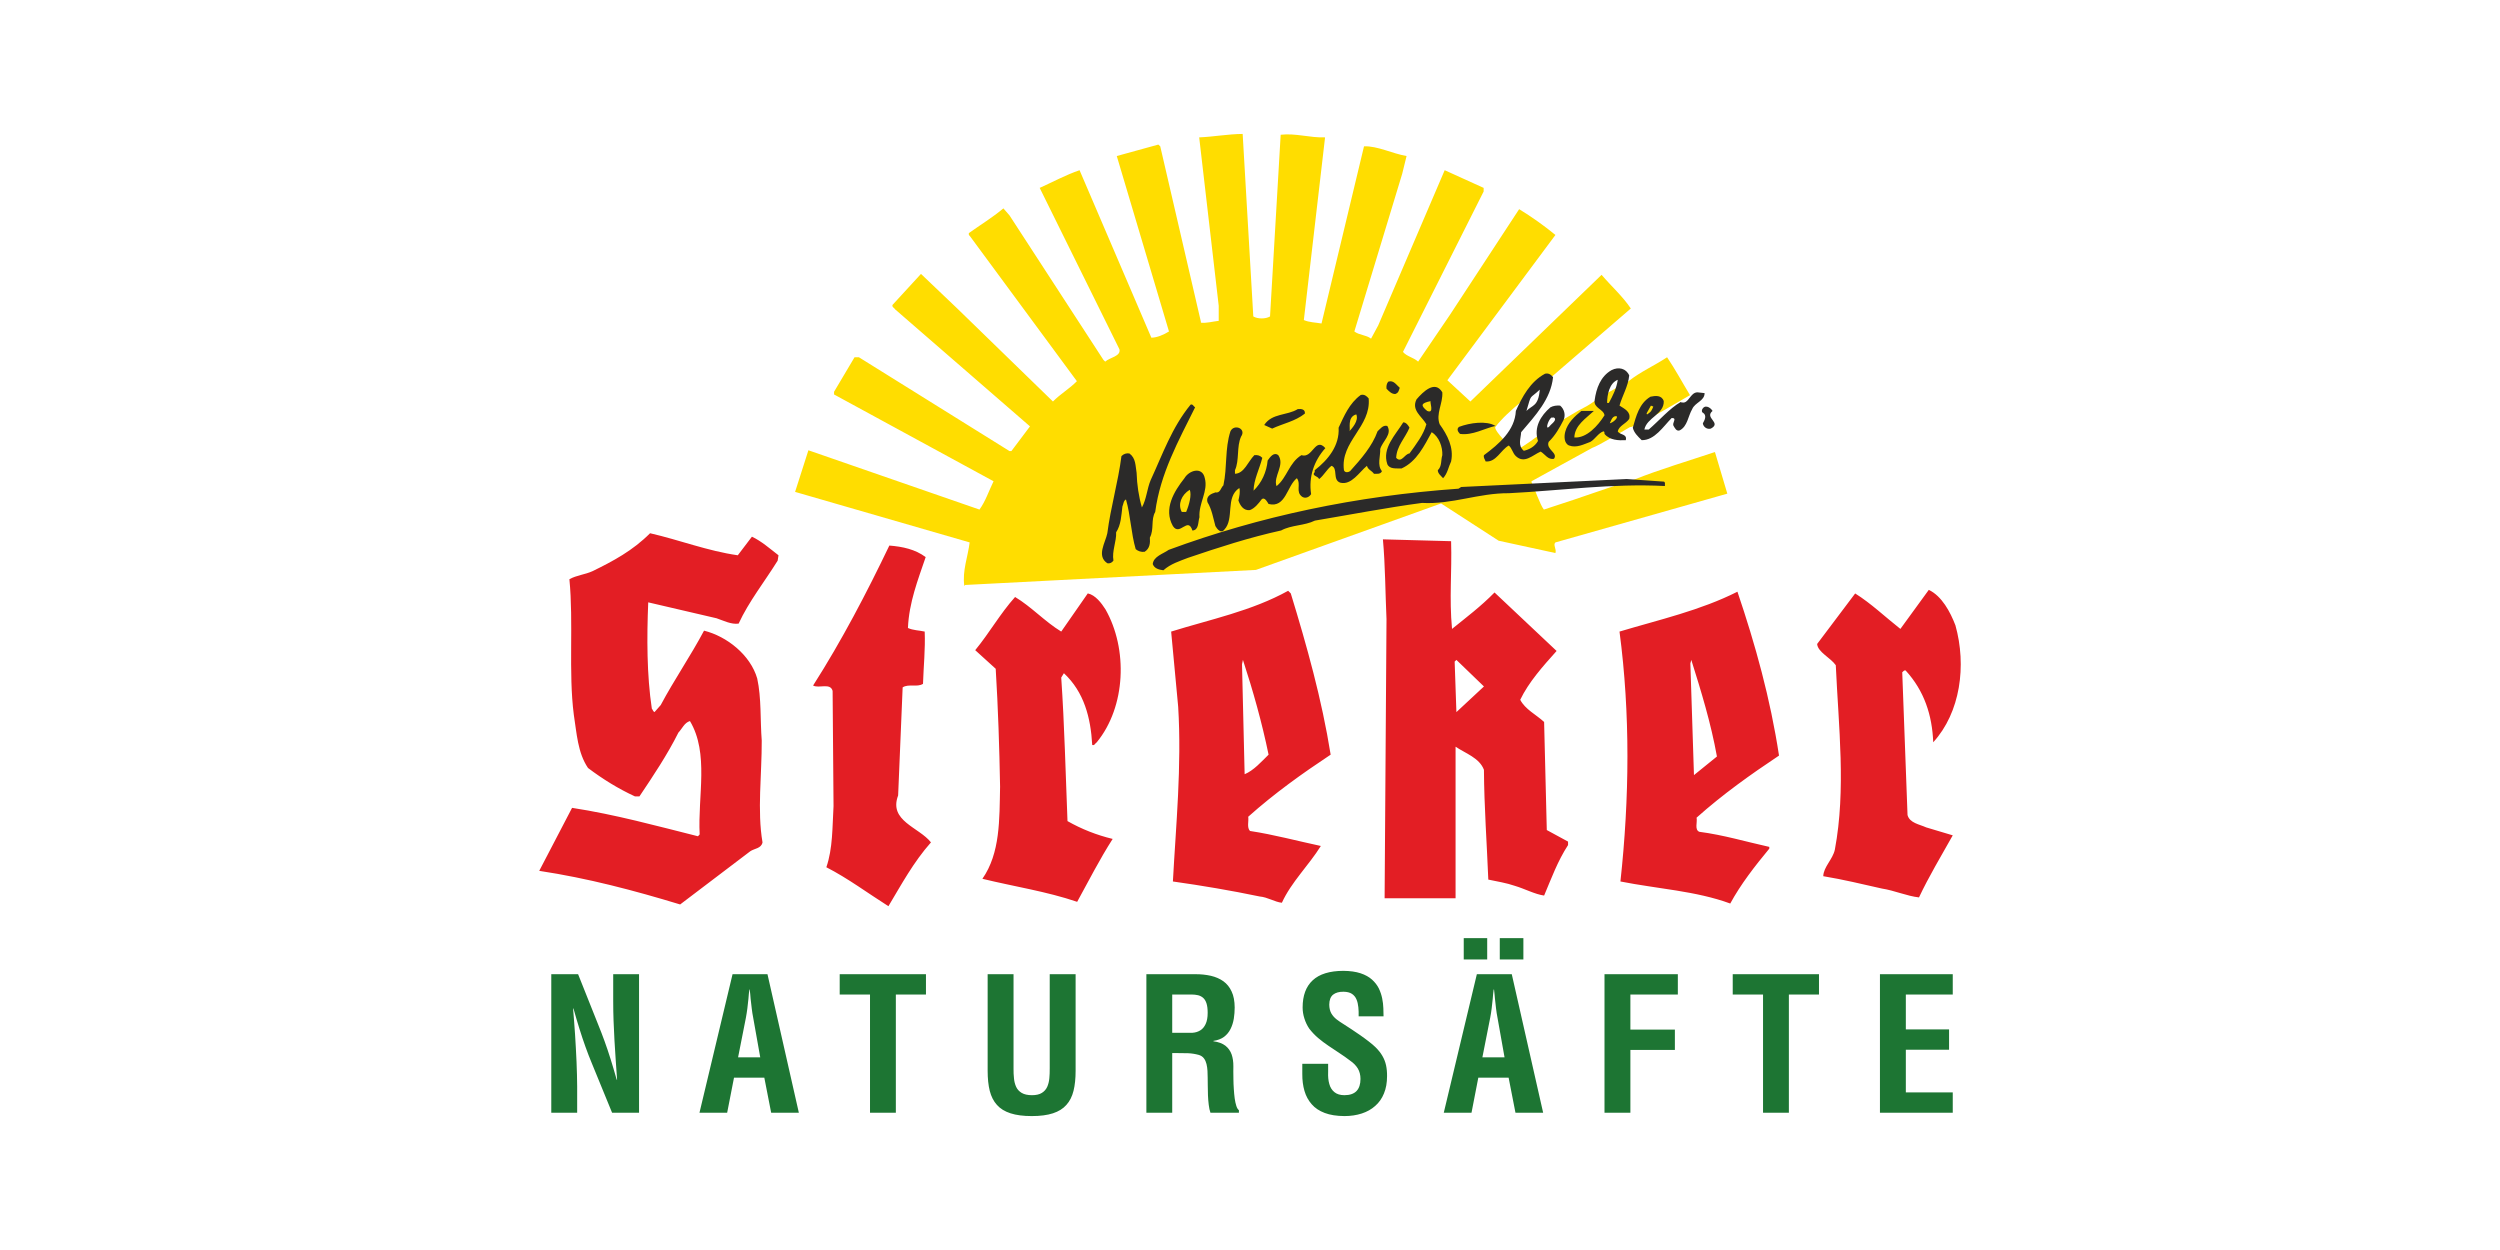 <?xml version="1.0" encoding="UTF-8"?>
<!DOCTYPE svg PUBLIC "-//W3C//DTD SVG 1.1//EN" "http://www.w3.org/Graphics/SVG/1.1/DTD/svg11.dtd">
<!-- Creator: CorelDRAW 2020 (64-Bit) -->
<svg xmlns="http://www.w3.org/2000/svg" xml:space="preserve" width="2500px" height="1250px" version="1.1" style="shape-rendering:geometricPrecision; text-rendering:geometricPrecision; image-rendering:optimizeQuality; fill-rule:evenodd; clip-rule:evenodd"
viewBox="0 0 514.71 257.35"
 xmlns:xlink="http://www.w3.org/1999/xlink"
 xmlns:xodm="http://www.corel.com/coreldraw/odm/2003">
 <defs>
  <style type="text/css">
   <![CDATA[
    .fil0 {fill:none}
    .fil3 {fill:#2B2A29;fill-rule:nonzero}
    .fil1 {fill:#FFDD00;fill-rule:nonzero}
    .fil2 {fill:#E31E24;fill-rule:nonzero}
    .fil4 {fill:#1D7533;fill-rule:nonzero}
   ]]>
  </style>
 </defs>
 <g id="Ebene_x0020_1">
  <g id="_2770937155168">
   <rect class="fil0" width="514.71" height="257.35"/>
   <g>
    <path class="fil1" d="M258.04 65.15c0.9,0.54 2.54,0.54 3.44,0l2.19 -37.41c3.07,-0.36 6,0.65 9.14,0.54l-4.37 37.61c1.09,0.49 2.4,0.49 3.64,0.71l8.75 -36.48c2.82,-0.09 5.81,1.5 8.76,2l-0.9 3.66 -9.85 32.46c1.03,0.79 2.4,0.68 3.44,1.48l1.48 -2.74 13.68 -31.94 8.02 3.64 0 0.74 -16.61 33.03c0.79,0.96 2.16,1.12 3.12,2l6.57 -9.66 14.23 -21.73c2.55,1.56 5.06,3.34 7.47,5.31l-22.25 29.91 4.74 4.38 27.01 -26.08c1.99,2.33 4.38,4.46 6.02,6.93l-16.26 14.03c-3.8,3.32 -8.92,6.82 -11.66,10.4 -0.13,0.88 3.19,4.21 4.15,4.84 1.96,-0.97 3.91,-2.54 6.65,-4.49 3.32,-1.96 6.25,-3.72 6.25,-3.72 2.27,-1.23 1.37,-0.62 3.56,-2.1 4.26,-2.78 4.14,-2.32 6.8,-3.96 2.52,-1.99 5.38,-3.24 7.98,-4.96 1.64,2.41 3.15,5.23 4.73,7.82 0.74,-0.54 -11.02,6.63 -12.39,6.57 0,0 -6.71,3.98 -7.74,4.26 -5.29,2.93 -7.23,3.95 -12.51,6.88l0 0.19c0.58,1.14 1.75,4.66 2.54,5.64 9.18,-2.94 13.14,-4.54 18.61,-6.18 5.45,-2.17 11.08,-3.81 16.61,-5.67l2.55 8.57 -35.39 10.04c-0.55,0.49 0.27,1.37 0,2.19l-11.69 -2.54 -11.85 -7.67 -38.12 13.68 -59.85 3.1 -0.19 0.19c-0.44,-3.12 0.74,-5.99 1.1,-8.95l-35.94 -10.4 2.74 -8.57 35.22 12.21c1.23,-1.67 1.94,-3.86 2.9,-5.83l-32.84 -17.87 0 -0.55 4.22 -7.11 0.9 0 31.01 19.32 0.38 0 3.83 -5.09 -27.75 -24.08c-0.17,-0.33 -0.71,-0.47 -0.55,-0.93 1.97,-2.14 3.89,-4.24 5.86,-6.38l7.47 7.12 19.7 19.15c1.56,-1.58 3.37,-2.6 4.93,-4.18l-22.08 -29.95c-0.22,-0.08 -0.17,-0.35 -0.17,-0.54 2.35,-1.67 4.82,-3.18 7.12,-5.09l1.26 1.45 19.34 29.75 0.36 0.35c0.96,-0.88 3.26,-1.09 2.93,-2.54l-16.42 -33.23c2.73,-1.23 5.39,-2.68 8.21,-3.64l14.78 34.48c1.15,0 2.54,-0.6 3.63,-1.28l-10.75 -36.12 8.56 -2.36 0.39 0.36 8.37 36.12 0 0.19c1.1,0.14 2.44,-0.24 3.67,-0.38l0 -3.09 -4.02 -34.68c3.01,-0.13 5.88,-0.68 8.95,-0.71l2.19 37.58z"/>
    <path class="fil2" d="M402.59 128.74c2.32,8.27 1.04,17.93 -4.57,24.08 -0.22,-5.61 -1.86,-10.61 -5.67,-14.77 -0.3,-0.14 -0.49,0.19 -0.71,0.35l1.09 29.4c0.44,1.66 2.47,1.91 3.83,2.54l5.48 1.64c-2.38,4.25 -4.9,8.43 -6.95,12.78 -2.47,-0.27 -5.01,-1.42 -7.66,-1.83 -4,-0.9 -7.94,-1.86 -12.05,-2.54 0.06,-1.92 1.97,-3.48 2.39,-5.48 2.32,-12.42 0.76,-25.29 0.19,-37.96 -1.1,-1.56 -3.7,-2.68 -3.84,-4.37l7.83 -10.4c3.28,2.05 6.22,4.87 9.31,7.3l5.85 -8.04c2.68,1.28 4.41,4.51 5.48,7.3zm-53.29 39.6c5.42,-4.84 11.14,-8.89 16.97,-12.78 -1.78,-11.71 -4.87,-22.85 -8.56,-33.74 -7.64,3.86 -16.07,5.75 -24.28,8.21 2.24,16.91 2.05,34.37 0.19,51.45 7.53,1.5 15.55,1.94 22.61,4.54 2.16,-3.97 5.03,-7.66 8.04,-11.3l0 -0.36c-4.79,-1.06 -9.44,-2.46 -14.42,-3.11 -1.01,-0.45 -0.36,-1.95 -0.55,-2.91zm-1.28 -31.74l0.19 -0.74c2.05,6.51 4.05,13.05 5.28,19.89l-4.73 3.83 -0.74 -22.98zm-82.27 -14.43l-0.54 -0.54c-7.51,4.16 -15.99,5.88 -24.09,8.4l1.45 15.49c0.74,12.23 -0.46,24.33 -1.09,35.96 6.02,0.85 11.98,1.86 17.87,3.09 1.64,0.14 3.14,1.15 4.57,1.29 1.91,-4.22 5.55,-7.72 8.02,-11.69 -4.88,-1.04 -9.61,-2.33 -14.59,-3.09 -0.68,-0.74 -0.22,-1.97 -0.36,-2.93 5.42,-4.84 11.11,-8.89 16.97,-12.78 -1.83,-11.44 -4.9,-22.38 -8.21,-33.2zm-9.5 37.23l-0.54 -22.64 0.19 -0.9c2.08,6.37 3.91,12.86 5.28,19.51 -1.45,1.42 -3.06,3.26 -4.93,4.03zm61.66 -10.76c-1.64,-1.51 -3.91,-2.6 -4.92,-4.57 1.75,-3.64 4.62,-6.84 7.49,-10.05l-12.78 -12.04c-2.79,2.85 -5.8,5.12 -8.75,7.5 -0.6,-6.48 0,-11.55 -0.19,-18.06l-14.04 -0.38c0.49,5.39 0.49,10.94 0.74,16.42l-0.39 57.47 14.61 0 0 -31.2c2.01,1.37 4.93,2.3 5.84,4.76 0.05,7.66 0.6,15.08 0.9,22.6 1.83,0.39 3.75,0.69 5.47,1.29 2.03,0.6 4.11,1.73 6.02,2 1.48,-3.5 2.8,-7.14 4.93,-10.4l0 -0.71 -4.38 -2.38 -0.55 -22.25zm-18.06 -2.03l-0.36 -10.4 0.36 -0.35 5.67 5.47 -5.67 5.28zm-72.25 -21.15c4.63,8.13 4.22,20.03 -1.8,27.37 -0.33,0.19 -0.47,0.74 -0.93,0.54 -0.31,-5.61 -1.67,-10.89 -5.83,-14.77l-0.55 0.9c0.68,9.96 0.88,19.48 1.29,29.55 2.9,1.65 6.02,2.88 9.3,3.67 -2.71,4.24 -4.93,8.62 -7.31,12.95 -6.29,-2.14 -13,-3.15 -19.51,-4.74 3.69,-5.31 3.5,-12.18 3.64,-18.99 -0.14,-7.94 -0.41,-16.23 -0.9,-24.25l-4.22 -3.83c2.93,-3.56 5.12,-7.5 8.21,-10.95 3.34,2 6.16,5.09 9.5,7.12l5.47 -7.86c1.56,0.33 2.82,2 3.64,3.29zm-37.02 -10.76c-1.59,4.68 -3.43,9.34 -3.65,14.59 1.05,0.49 2.33,0.49 3.45,0.74 0.14,3.69 -0.22,6.92 -0.35,10.76 -1.18,0.76 -3.01,-0.06 -4.19,0.73l-0.93 22.25c-2,5.26 4.29,6.52 6.76,9.66 -3.64,4.11 -6.08,8.68 -8.76,13.14 -4.24,-2.68 -8.35,-5.75 -12.78,-8.02 1.34,-3.89 1.23,-8.29 1.48,-12.59l-0.19 -23.72c-0.47,-1.73 -2.79,-0.44 -4.02,-1.1 5.93,-9.3 11,-19.02 15.7,-28.82 2.74,0.22 5.34,0.77 7.48,2.38zm-38.68 -0.38l2.91 -3.83c1.97,0.93 3.69,2.46 5.47,3.83l-0.17 1.1c-2.7,4.35 -5.93,8.4 -8.04,12.97 -1.53,0.21 -3.09,-0.61 -4.54,-1.1l-14.07 -3.28c-0.3,7.28 -0.3,14.91 0.74,21.89 0.22,0.22 0.22,0.55 0.55,0.71l1.28 -1.45c2.77,-5.2 6.16,-10.12 8.92,-15.32 4.71,1.17 9.55,5.01 10.95,9.85 0.88,4.02 0.6,8.54 0.93,12.78 0.03,6.98 -0.96,14.45 0.16,20.96 -0.27,1.29 -1.67,1.23 -2.54,1.84l-14.42 10.94c-9.44,-2.87 -19.02,-5.41 -29.01,-6.92l6.76 -12.97c8.89,1.37 17.32,3.69 25.92,5.85l0.35 -0.38c-0.41,-7.88 1.97,-16.69 -2,-23.34 -1.15,0.33 -1.61,1.58 -2.38,2.38 -2.27,4.54 -5.14,8.84 -8.02,13.13l-0.93 0c-3.36,-1.55 -6.59,-3.53 -9.66,-5.85 -2.13,-3.15 -2.32,-7.15 -2.92,-10.95 -1.13,-8.76 -0.03,-19.05 -0.91,-27.91 1.45,-0.82 3.23,-0.96 4.74,-1.65 4.21,-2.05 8.31,-4.24 11.87,-7.82 6.05,1.39 11.8,3.64 18.06,4.54z"/>
    <path class="fil3" d="M237.84 105.4c1.04,-7.91 4.79,-14.64 8.21,-21.54 -0.33,-0.19 -0.47,-0.74 -0.93,-0.55 -3.86,4.71 -5.75,10.21 -8.21,15.52 -0.77,1.81 -0.85,3.91 -1.81,5.64 -0.66,-2.27 -1.01,-4.65 -1.09,-7.12 -0.25,-1.45 -0.14,-3.01 -1.48,-3.99 -0.63,-0.11 -1.18,0.08 -1.64,0.54 -0.69,5.37 -2.22,10.49 -2.91,15.88 -0.38,1.91 -2.29,4.68 0,6.18 0.55,0.11 0.96,-0.13 1.26,-0.55 -0.35,-1.94 0.66,-3.99 0.55,-5.82 1.01,-1.51 1.07,-3.48 1.29,-5.29 0.22,-0.51 0.22,-1.23 0.74,-1.47 0.95,3.28 1.04,6.95 2,10.23 0.49,0.41 1.09,0.63 1.83,0.55 1.09,-0.69 1.17,-1.78 1.09,-2.93 0.91,-1.7 0.17,-3.69 1.1,-5.28zm104.75 -6.24l-7.67 -0.54c-11.11,0.54 -22.74,1.09 -34.09,1.64l-0.55 0.35c-21.05,1.48 -40.91,5.67 -59.66,12.59 -1.15,0.82 -3.12,1.34 -3.29,2.93 0.36,0.96 1.32,1.15 2.19,1.28 1.51,-1.34 3.32,-1.88 5.09,-2.57 6.27,-2.13 12.59,-4.18 19.16,-5.63 2.11,-1.15 4.79,-0.96 6.95,-2.03 7.34,-1.23 14.81,-2.68 22.06,-3.64 6.16,0.35 11.63,-2.05 17.9,-2 10.48,-0.52 21.15,-2.05 32.1,-1.48 -0.05,-0.3 0.14,-0.71 -0.19,-0.9zm-98.73 -0.71c-2.16,2.73 -4.35,6.35 -2.38,9.85 1.42,2.19 3.09,-2.05 4.02,0.93 1.37,-0.11 1.12,-1.75 1.45,-2.74 -0.19,-2.93 1.83,-5.33 1.1,-8.04 -0.5,-2.46 -3.23,-1.64 -4.19,0zm0.35 6.95l-0.9 0c-0.86,-1.56 -0.08,-3.52 1.64,-4.57 0.43,1.05 -0.11,3.09 -0.74,4.57zm6.02 2.9c0.33,0.6 1.15,1.64 1.84,0.74 2.13,-2.24 0.14,-6.65 3.09,-8.57 0.22,0.72 0,1.78 -0.19,2.55 0.33,1.01 1.06,2.19 2.38,1.99 0.96,-0.35 1.78,-1.36 2.38,-2.18 0.63,-0.63 1.18,0.54 1.45,0.93 3.56,0.9 3.78,-3.75 5.83,-5.31 0.93,1.28 -0.35,2.79 1.09,3.83 0.66,0.41 1.43,0.11 1.84,-0.55 -0.55,-3.56 0.6,-6.87 2.93,-9.47 -2.11,-2.38 -2.6,2.22 -4.93,1.45 -2.57,1.59 -2.93,4.6 -5.12,6.38 -0.73,-2 1.78,-4.32 0.36,-6.38 -0.96,-0.74 -1.73,0.47 -2.19,1.1 -0.22,2.38 -1.23,4.59 -2.9,6.21 0.03,-2.24 1.23,-4.51 1.8,-6.76 -0.43,-0.47 -0.98,-0.63 -1.64,-0.55 -1.31,1.32 -2.08,3.78 -3.99,3.83l0 -0.73c0.95,-2.08 0.3,-4.82 1.26,-6.93 1.15,-1.64 -1.45,-2.68 -2.19,-1.09 -1.18,3.64 -0.63,7.33 -1.45,11.13 -0.55,0.5 -0.63,1.65 -1.65,1.46 -0.87,0.27 -1.97,0.76 -1.64,1.99 0.91,1.51 1.18,3.26 1.64,4.93zm57.67 -20.61c-1.89,-1.15 -5.31,-0.63 -7.5,0.19 -0.58,0.44 -0.22,1.04 0.19,1.45 2.6,0.36 5.01,-1.14 7.31,-1.64zm-39.25 -2.54c0.11,-0.88 -0.71,-1.01 -1.45,-0.93 -2.19,1.36 -5.33,0.82 -6.92,3.28l1.64 0.74c2.22,-1.04 4.74,-1.5 6.73,-3.09zm2.03 11.66l0 0.38c-0.74,0.82 0.68,0.76 0.9,1.45 1.04,-0.82 1.51,-1.92 2.55,-2.74 1.42,0.49 0.13,2.93 1.83,3.48 2.27,0.55 3.88,-2.16 5.47,-3.48 0.22,0.82 0.96,0.96 1.45,1.64 0.61,0 1.35,0.14 1.64,-0.54 -1.03,-1.23 -0.29,-3.07 -0.35,-4.57 0.46,-1.59 2.52,-3.01 1.45,-4.74 -0.9,-0.22 -1.39,0.55 -2,1.1 -1.09,3.06 -3.36,5.66 -5.66,8.21 -0.3,0.22 -1.04,0.41 -1.26,-0.19 -0.8,-5.92 5.61,-8.93 5.09,-14.78 -0.41,-0.49 -0.9,-0.91 -1.64,-0.71 -2.35,1.72 -3.42,4.32 -4.55,6.73 0.22,3.69 -2.16,6.62 -4.92,8.76zm8.56 -11.5c0.55,1.32 -0.86,2.84 -1.41,3.47 0.28,-0.35 -0.58,-2.93 1.41,-3.47zm6.38 10.24c0.47,1.09 1.83,0.85 2.93,0.9 3.15,-1.42 4.7,-4.73 6.21,-7.47 1.51,0.9 2.27,3.04 2.19,4.73 -0.33,1.04 -0.05,2.27 -0.93,3.1 0,0.68 0.66,1.15 1.09,1.64 0.93,-0.99 1.1,-2.33 1.65,-3.45 0.6,-2.87 -0.77,-5.45 -2.36,-7.66 -0.82,-2.17 0.69,-4.25 0.55,-6.57 -1.5,-2.57 -3.97,-0.11 -5.31,1.45 -1.12,2.24 1.1,3.5 2.03,5.12 -0.61,2.21 -2.11,4.1 -3.48,6.02 -1.01,0.08 -1.64,2.08 -2.74,0.9 0.09,-2.41 1.86,-4.1 2.74,-6.21 -0.22,-0.44 -0.68,-1.1 -1.28,-1.1 -1.65,2.66 -4.39,5.31 -3.29,8.6zm8.95 -12.97c-0.32,0.05 0.86,2.69 -0.74,2.02 -1.33,-1.09 -1.38,-1.6 0.74,-2.02zm-7.31 -1.46c0.69,-0.27 0.69,-0.63 0.93,-1.28 -0.74,-0.63 -1.28,-1.64 -2.38,-1.26 -0.33,0.41 -0.41,0.9 -0.35,1.45 0.54,0.55 1.03,1.09 1.8,1.09zm34.68 5.29c0.41,-0.99 0.13,-2.19 -0.74,-2.91 -0.71,-0.05 -1.4,0.03 -2,0.36 -1.97,1.7 -3.48,4.11 -2.55,6.92 -0.65,1.15 -1.77,1.76 -2.92,2.03 -1.29,-1.07 -0.63,-2.46 -0.55,-3.83 2.96,-3.48 6.1,-6.82 6.57,-11.33 -0.41,-0.5 -0.91,-0.9 -1.65,-0.71 -3.06,1.64 -4.73,4.81 -6.01,7.66 -0.2,4 -3.43,6.79 -6.57,9.11 -0.14,0.55 0.22,0.88 0.35,1.29 2.16,0.22 3.12,-2.38 4.76,-3.28 0.72,0.62 0.77,1.53 1.46,2.18 1.77,1.67 3.47,-0.24 5.11,-0.93 0.9,0.53 1.51,1.75 2.74,1.48 0.9,-1.23 -1.7,-1.91 -1.1,-3.47 1.4,-1.37 2.28,-2.96 3.1,-4.57zm-4.93 -6.19c-0.28,3.48 -1.52,3.13 -2.74,4.38 1.1,-3.73 0.51,-2.27 2.74,-4.38zm1.9 7.66c-0.88,0.73 -0.06,-1.69 0.56,-1.93 0.03,-0.01 0.17,0.03 0.2,0.03 0.04,-0.06 0.16,0.02 0.22,-0.04 0.03,0.05 0.23,0.15 0.24,0.2 0.25,0.57 -0.86,1.23 -1.22,1.74zm33.68 -3.28c-0.5,-0.82 -1.7,-1.42 -2.19,-0.19 0,0.19 -0.06,0.46 0.19,0.55 0.9,0.54 0.36,1.56 0,2.19 0.08,0.73 0.85,1.31 1.64,1.09 2.33,-1.23 -1.42,-2.19 0.36,-3.64zm-3.1 -3.83c-1.53,0 -1.81,2.47 -3.24,2.07l-0.16 0 0.05 -0.03c-0.04,-0.02 -0.08,-0.03 -0.12,-0.04 -2.27,1.31 -4.38,3.77 -6.57,5.66l-0.9 0c0.49,-2.46 4.1,-3.15 3.99,-5.85 -0.41,-1.26 -1.72,-1.13 -2.73,-0.91 -2.33,1.37 -2.96,4.03 -3.64,6.38 0.22,1.01 1.01,1.78 1.83,2.57 2.68,0.03 4.41,-2.79 6.18,-4.57 1.24,0 -0.02,1.01 0.39,1.64 0.22,0.36 0.57,1.18 1.26,0.91 1.61,-0.83 1.7,-2.9 2.57,-4.38 0.57,-1.37 2.55,-1.67 2.55,-3.29l-1.46 -0.16zm-9.59 2.74l0.49 0.19c0,0 -0.3,0.88 -0.69,1.18 -0.39,0.29 -0.68,0.68 -0.68,0.19l0.88 -1.56zm-6.47 -0.01c0.6,-2.1 1.78,-3.96 2,-6.21 -0.63,-1.45 -2.19,-1.83 -3.64,-1.09 -2.27,1.28 -3.15,3.77 -3.48,6.21 -0.27,1.59 1.89,1.86 2.03,3.09 -1.34,2.14 -3.67,4.74 -6.21,4.57 0.08,-2.52 2.41,-3.94 4.02,-5.47l-2.57 0c-1.4,1.1 -2.82,2.49 -3.29,4.19 -0.3,0.96 -0.3,2.46 0.74,2.92 1.56,0.58 3.01,-0.24 4.38,-0.73 1.01,-0.55 1.64,-1.84 2.73,-2.19 0.23,0.08 0.2,0.35 0.2,0.54 1.09,1.32 2.9,1.37 4.38,1.29 0.35,-1.34 -1.21,-1.01 -1.65,-1.83 0.3,-1.18 1.65,-1.51 2.36,-2.55 0.38,-1.5 -1.04,-2.1 -2,-2.74zm-2 3.65c0.27,-0.55 0.55,-1.65 1.45,-1.45 0.22,0.43 -0.82,1.31 -1.45,1.45zm-0.19 -4.19l-0.36 0c0,-1.64 0.44,-4.08 2.19,-4.77 -0.24,1.76 -1.01,3.26 -1.83,4.77z"/>
    <path class="fil4" d="M126.25 206.19c0,1.28 0.02,2.59 0.07,3.94 0.05,1.35 0.12,2.71 0.19,4.08 0.08,1.37 0.17,2.74 0.26,4.1 0.08,1.36 0.18,2.69 0.28,3.99l-0.08 0c-0.43,-1.54 -0.85,-2.95 -1.26,-4.26 -0.41,-1.3 -0.82,-2.53 -1.24,-3.68 -0.42,-1.16 -0.85,-2.28 -1.3,-3.38l-4.15 -10.41 -5.52 0 0 28.52 5.33 0 0 -5.35c0,-0.76 -0.01,-1.58 -0.04,-2.45 -0.02,-0.87 -0.05,-1.76 -0.09,-2.69 -0.04,-0.93 -0.09,-1.88 -0.14,-2.83 -0.05,-0.97 -0.1,-1.92 -0.17,-2.87 -0.06,-0.95 -0.13,-1.86 -0.2,-2.75 -0.06,-0.88 -0.13,-1.72 -0.2,-2.51l0.08 0c0.42,1.49 0.82,2.88 1.23,4.17 0.4,1.3 0.82,2.53 1.24,3.71 0.42,1.17 0.86,2.32 1.33,3.44l4.15 10.13 5.55 0 0 -28.52 -5.32 0 0 5.62zm23.46 22.9l1.41 -7.22 6.24 0 1.41 7.22 5.7 0 -6.46 -28.52 -7.19 0 -6.81 28.52 5.7 0zm3.85 -19.51c0.12,-0.66 0.23,-1.32 0.31,-1.97 0.07,-0.66 0.15,-1.32 0.22,-1.98 0.02,-0.33 0.04,-0.65 0.08,-0.97 0.03,-0.32 0.07,-0.63 0.11,-0.93l0.07 0c0.04,0.3 0.08,0.61 0.11,0.93 0.04,0.32 0.07,0.64 0.08,0.97 0.07,0.66 0.15,1.32 0.23,1.98 0.07,0.65 0.18,1.31 0.31,1.97l1.44 8.1 -4.56 0 1.6 -8.1zm19.32 -4.83l6.24 0 0 24.34 5.32 0 0 -24.34 6.2 0 0 -4.18 -17.76 0 0 4.18zm43.24 15.25c0.01,0.7 -0.02,1.37 -0.08,2.01 -0.06,0.66 -0.21,1.24 -0.44,1.76 -0.24,0.52 -0.6,0.93 -1.1,1.24 -0.49,0.31 -1.17,0.47 -2.03,0.47 -0.89,0 -1.6,-0.16 -2.12,-0.47 -0.52,-0.31 -0.9,-0.72 -1.14,-1.24 -0.24,-0.52 -0.39,-1.1 -0.45,-1.76 -0.07,-0.64 -0.1,-1.31 -0.09,-2.01l0 -19.43 -5.33 0 0 19.89c0,1.58 0.14,2.95 0.43,4.12 0.3,1.17 0.79,2.14 1.48,2.9 0.69,0.78 1.62,1.35 2.8,1.73 1.17,0.38 2.63,0.57 4.38,0.57 1.73,0 3.19,-0.19 4.35,-0.57 1.16,-0.38 2.09,-0.95 2.77,-1.73 0.69,-0.76 1.18,-1.73 1.47,-2.9 0.29,-1.17 0.43,-2.54 0.43,-4.12l0 -19.89 -5.33 0 0 19.43zm26.17 -3.19c0.77,-0.01 1.53,0 2.3,0.03 0.76,0.03 1.5,0.15 2.23,0.35 0.45,0.14 0.8,0.37 1.05,0.71 0.25,0.33 0.42,0.72 0.53,1.17 0.11,0.45 0.17,0.92 0.2,1.4 0.02,0.49 0.04,0.95 0.04,1.4 0.01,0.48 0.02,1.04 0.02,1.67 0,0.64 0.01,1.29 0.04,1.97 0.03,0.68 0.08,1.33 0.16,1.96 0.07,0.62 0.19,1.16 0.35,1.62l5.86 0 0 -0.53c-0.21,-0.14 -0.39,-0.43 -0.53,-0.87 -0.14,-0.44 -0.26,-0.97 -0.34,-1.57 -0.08,-0.61 -0.14,-1.26 -0.18,-1.94 -0.05,-0.67 -0.07,-1.33 -0.08,-1.96 -0.01,-0.62 -0.02,-1.18 -0.02,-1.65 0.01,-0.48 0.01,-0.82 0.01,-1.02 0.01,-0.92 -0.11,-1.75 -0.36,-2.47 -0.26,-0.72 -0.68,-1.32 -1.28,-1.79 -0.6,-0.46 -1.42,-0.77 -2.47,-0.91l0 -0.08c0.89,-0.13 1.62,-0.41 2.2,-0.84 0.57,-0.44 1.01,-0.97 1.33,-1.62 0.32,-0.64 0.54,-1.34 0.67,-2.11 0.12,-0.76 0.18,-1.53 0.18,-2.31 -0.01,-1.31 -0.21,-2.41 -0.63,-3.29 -0.4,-0.88 -0.97,-1.58 -1.7,-2.11 -0.73,-0.52 -1.59,-0.89 -2.57,-1.12 -0.98,-0.22 -2.05,-0.34 -3.21,-0.33l-10.07 0 0 28.52 5.32 0 0 -12.28 0.95 0zm-0.95 -12.06l3.96 0c0.5,0 0.96,0.06 1.37,0.15 0.41,0.11 0.76,0.29 1.05,0.55 0.3,0.27 0.52,0.64 0.68,1.13 0.16,0.5 0.24,1.15 0.24,1.94 0,0.94 -0.14,1.72 -0.42,2.31 -0.27,0.58 -0.64,1.03 -1.11,1.31 -0.47,0.29 -1,0.45 -1.59,0.49l-4.18 0 0 -7.88zm43.51 4.49c0,-0.47 -0.01,-1.03 -0.04,-1.67 -0.02,-0.64 -0.1,-1.31 -0.24,-2.01 -0.14,-0.7 -0.37,-1.38 -0.69,-2.06 -0.33,-0.66 -0.8,-1.27 -1.41,-1.82 -0.6,-0.54 -1.39,-0.98 -2.35,-1.3 -0.97,-0.32 -2.15,-0.49 -3.56,-0.5 -2.81,0.01 -4.91,0.66 -6.29,1.94 -1.39,1.28 -2.08,3.15 -2.08,5.6 0,0.76 0.12,1.52 0.36,2.26 0.23,0.75 0.57,1.46 1.01,2.11 0.55,0.71 1.16,1.35 1.84,1.93 0.68,0.57 1.39,1.11 2.14,1.61 0.74,0.51 1.49,1 2.25,1.5 0.75,0.49 1.48,1 2.18,1.54 0.69,0.47 1.21,1.01 1.58,1.61 0.36,0.61 0.55,1.32 0.55,2.15 0,1.09 -0.27,1.92 -0.81,2.49 -0.55,0.57 -1.38,0.86 -2.5,0.86 -0.87,0 -1.55,-0.21 -2.06,-0.63 -0.5,-0.4 -0.86,-0.97 -1.05,-1.68 -0.21,-0.72 -0.28,-1.55 -0.24,-2.48l0 -1.67 -5.32 0 0 2.09c-0.01,1.28 0.14,2.44 0.45,3.5 0.31,1.06 0.81,1.97 1.49,2.74 0.67,0.78 1.57,1.37 2.68,1.79 1.11,0.42 2.46,0.63 4.05,0.64 1.3,0 2.5,-0.18 3.57,-0.53 1.08,-0.35 2,-0.87 2.77,-1.56 0.78,-0.68 1.39,-1.54 1.8,-2.56 0.43,-1.03 0.64,-2.22 0.64,-3.57 0.01,-0.81 -0.06,-1.56 -0.21,-2.25 -0.15,-0.68 -0.4,-1.32 -0.75,-1.92 -0.35,-0.61 -0.83,-1.21 -1.43,-1.8 -0.38,-0.37 -0.84,-0.76 -1.39,-1.18 -0.55,-0.43 -1.13,-0.85 -1.74,-1.28 -0.62,-0.43 -1.21,-0.84 -1.8,-1.22 -0.58,-0.39 -1.09,-0.72 -1.54,-1 -0.56,-0.34 -1.08,-0.69 -1.53,-1.04 -0.46,-0.36 -0.82,-0.77 -1.09,-1.24 -0.27,-0.48 -0.41,-1.08 -0.42,-1.79 0.01,-0.96 0.27,-1.64 0.79,-2.06 0.52,-0.41 1.23,-0.61 2.14,-0.6 0.73,0.01 1.3,0.15 1.73,0.43 0.42,0.28 0.74,0.66 0.94,1.14 0.21,0.49 0.33,1.02 0.39,1.63 0.06,0.59 0.08,1.21 0.06,1.86l5.13 0zm18.11 19.85l1.4 -7.22 6.24 0 1.41 7.22 5.7 0 -6.46 -28.52 -7.19 0 -6.81 28.52 5.71 0zm3.84 -19.51c0.13,-0.66 0.23,-1.32 0.31,-1.97 0.07,-0.66 0.15,-1.32 0.22,-1.98 0.02,-0.33 0.05,-0.65 0.08,-0.97 0.03,-0.32 0.07,-0.63 0.11,-0.93l0.08 0c0.03,0.3 0.07,0.61 0.1,0.93 0.04,0.32 0.07,0.64 0.09,0.97 0.07,0.66 0.14,1.32 0.22,1.98 0.07,0.65 0.18,1.31 0.31,1.97l1.44 8.1 -4.56 0 1.6 -8.1zm-0.61 -12.05l0 -4.38 -4.83 0 0 4.38 4.83 0zm7.45 0l0 -4.38 -4.86 0 0 4.38 4.86 0zm22.03 31.56l0 -12.93 9.16 0 0 -4.18 -9.16 0 0 -7.23 9.77 0 0 -4.18 -15.1 0 0 28.52 5.33 0zm21.07 -24.34l6.24 0 0 24.34 5.32 0 0 -24.34 6.2 0 0 -4.18 -17.76 0 0 4.18zm45.3 24.34l0 -4.18 -9.66 0 0 -8.79 8.9 0 0 -4.18 -8.9 0 0 -7.19 9.66 0 0 -4.18 -14.99 0 0 28.52 14.99 0z"/>
   </g>
  </g>
 </g>
</svg>
